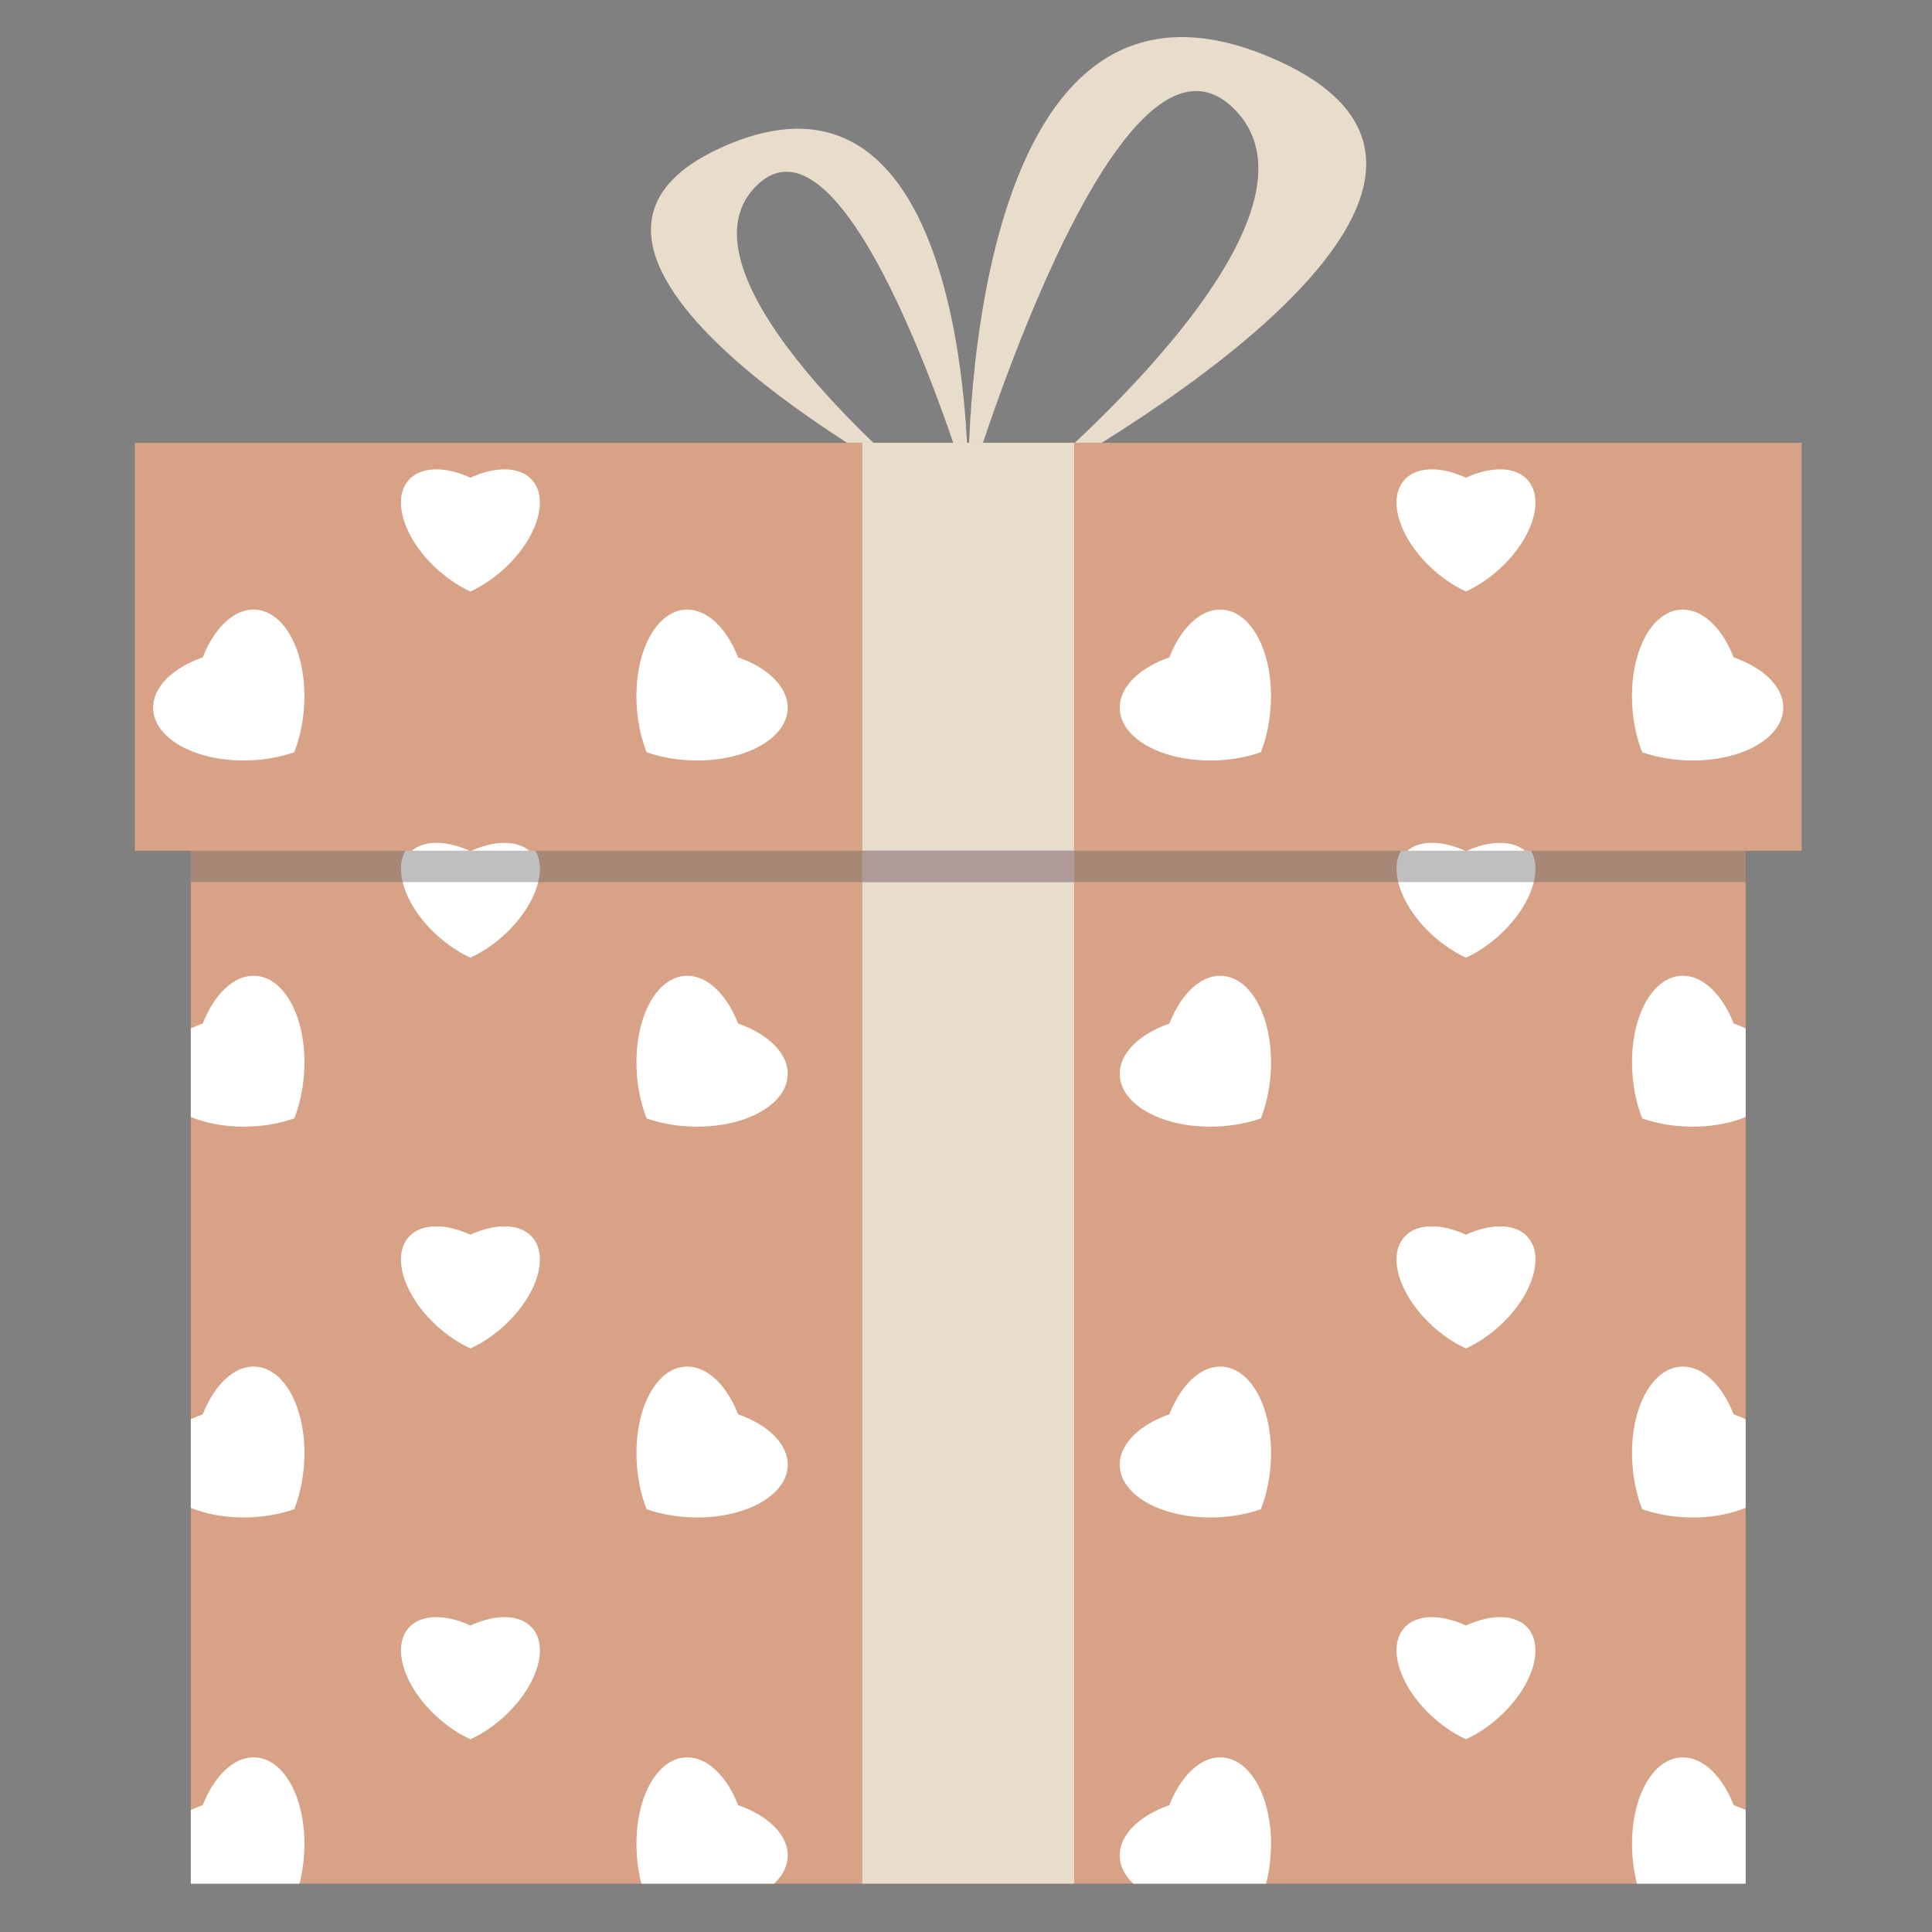 <?xml version="1.0" encoding="UTF-8"?>
<svg data-bbox="20.942 5.759 258.805 290.555" viewBox="0 0 300 300" xmlns="http://www.w3.org/2000/svg" data-type="color">
    <rect x="0" y="0" width="300" height="300" fill="#808080" stroke="none"/>
    <g>
        <defs>
            <clipPath id="e766c01f-ca5a-43fc-ad9a-8f4048707d73">
                <path d="M271.06 72.883v219.609H29.628V72.883z"/>
            </clipPath>
        </defs>
        <g style="isolation:isolate">
            <path d="M150.344 75.872s-1.658-87.717 47.019-66.925-38.485 66.925-38.485 66.925 50.776-41.584 32.582-59.128c-18.193-17.543-41.116 59.128-41.116 59.128" fill="#e8dcca" data-color="1"/>
            <path d="M150.332 75.872s1.322-69.909-37.473-53.338 30.672 53.338 30.672 53.338-40.468-33.142-25.968-47.124c14.499-13.982 32.769 47.124 32.769 47.124" fill="#e8dcca" data-color="1"/>
            <path fill="#d7a285" d="M271.06 72.883v219.609H29.628V72.883z" data-color="2"/>
            <g clip-path="url(#e766c01f-ca5a-43fc-ad9a-8f4048707d73)">
                <path d="M46.429 98.057c.708 2.41 1.005 5.254.758 8.264-.198 2.429-.726 4.692-1.496 6.664-1.998.698-4.28 1.144-6.714 1.253q-.609.028-1.21.025c-2.562-.002-4.959-.394-7.02-1.084-4.07-1.363-6.827-3.889-6.963-6.892-.152-3.342 2.986-6.388 7.699-8.036 1.004-2.569 2.418-4.641 4.044-5.937 1.319-1.051 2.775-1.588 4.268-1.466 2.997.245 5.42 3.092 6.635 7.209Z" fill="#ffece3" data-color="3"/>
                <path d="M99.669 98.057c-.708 2.41-1.005 5.254-.758 8.264.198 2.429.726 4.692 1.496 6.664 1.999.698 4.28 1.144 6.714 1.253q.61.028 1.21.025c2.562-.002 4.96-.394 7.02-1.084 4.07-1.363 6.827-3.889 6.964-6.892.152-3.342-2.986-6.388-7.699-8.036-1.004-2.569-2.418-4.641-4.044-5.937-1.318-1.051-2.775-1.588-4.268-1.466-2.997.245-5.42 3.092-6.635 7.209" fill="#ffece3" data-color="3"/>
                <path d="M82.447 79.192c-1.004 1.921-2.523 3.864-4.479 5.587-1.578 1.39-3.261 2.479-4.921 3.243-1.659-.763-3.343-1.853-4.92-3.243a21 21 0 0 1-.766-.71c-1.59-1.536-2.844-3.215-3.711-4.877-1.711-3.284-1.911-6.504-.197-8.451 1.907-2.167 5.681-2.179 9.594-.38 2.163-.994 4.282-1.435 6.067-1.265 1.448.137 2.675.676 3.529 1.645 1.715 1.947 1.515 5.167-.197 8.451Z" fill="#ffece3" data-color="3"/>
                <path d="M254.26 98.057c-.708 2.41-1.005 5.254-.758 8.264.198 2.429.726 4.692 1.496 6.664 1.999.698 4.28 1.144 6.714 1.253q.609.028 1.21.025c2.562-.002 4.959-.394 7.019-1.084 4.07-1.363 6.828-3.889 6.964-6.892.153-3.342-2.986-6.388-7.699-8.036-1.004-2.569-2.418-4.641-4.044-5.937-1.319-1.051-2.775-1.588-4.268-1.466-2.997.245-5.42 3.092-6.635 7.209Z" fill="#ffece3" data-color="3"/>
                <path d="M237.037 79.192c-1.003 1.921-2.522 3.864-4.479 5.587-1.577 1.39-3.261 2.479-4.92 3.243-1.659-.763-3.343-1.853-4.92-3.243a21 21 0 0 1-.767-.71c-1.59-1.536-2.844-3.215-3.711-4.877-1.711-3.284-1.911-6.504-.197-8.451 1.907-2.167 5.681-2.179 9.595-.38 2.162-.994 4.281-1.435 6.067-1.265 1.448.137 2.675.676 3.529 1.645 1.714 1.947 1.515 5.167-.197 8.451" fill="#ffece3" data-color="3"/>
                <path d="M196.523 98.057c.708 2.41 1.004 5.254.758 8.264-.198 2.429-.726 4.692-1.496 6.664-1.998.698-4.28 1.144-6.714 1.253q-.609.028-1.21.025c-2.562-.002-4.96-.394-7.02-1.084-4.07-1.363-6.827-3.889-6.963-6.892-.152-3.342 2.986-6.388 7.699-8.036 1.004-2.569 2.418-4.641 4.044-5.937 1.319-1.051 2.775-1.588 4.268-1.466 2.997.245 5.42 3.092 6.635 7.209Z" fill="#ffece3" data-color="3"/>
                <path d="M157.494 79.192c-1.004 1.921-2.523 3.864-4.479 5.587-1.578 1.39-3.261 2.479-4.92 3.243-1.659-.763-3.343-1.853-4.92-3.243a21 21 0 0 1-.767-.71c-1.59-1.536-2.844-3.215-3.711-4.877-1.711-3.284-1.911-6.504-.197-8.451 1.906-2.167 5.68-2.179 9.594-.38 2.162-.994 4.282-1.435 6.067-1.265 1.448.137 2.675.676 3.529 1.645 1.715 1.947 1.514 5.167-.197 8.451Z" fill="#ffece3" data-color="3"/>
                <path d="M46.429 158.741c.708 2.41 1.005 5.254.758 8.264-.198 2.429-.726 4.692-1.496 6.664-1.998.698-4.28 1.144-6.714 1.253q-.609.027-1.21.025c-2.562-.002-4.959-.394-7.02-1.084-4.07-1.363-6.827-3.888-6.963-6.892-.152-3.342 2.986-6.388 7.699-8.036 1.004-2.569 2.418-4.642 4.044-5.937 1.319-1.051 2.775-1.588 4.268-1.466 2.997.245 5.42 3.092 6.635 7.209Z" fill="#ffffff" data-color="4"/>
                <path d="M99.669 158.741c-.708 2.41-1.005 5.254-.758 8.264.198 2.429.726 4.692 1.496 6.664 1.999.698 4.28 1.144 6.714 1.253q.61.027 1.21.025c2.562-.002 4.96-.394 7.02-1.084 4.07-1.363 6.827-3.888 6.964-6.892.152-3.342-2.986-6.388-7.699-8.036-1.004-2.569-2.418-4.642-4.044-5.937-1.318-1.051-2.775-1.588-4.268-1.466-2.997.245-5.42 3.092-6.635 7.209" fill="#ffffff" data-color="4"/>
                <path d="M82.447 139.875c-1.004 1.921-2.523 3.865-4.479 5.587-1.578 1.39-3.261 2.479-4.921 3.242-1.659-.763-3.343-1.853-4.92-3.242a21 21 0 0 1-.766-.71c-1.59-1.536-2.844-3.215-3.711-4.877-1.711-3.284-1.911-6.504-.197-8.451 1.907-2.167 5.681-2.179 9.594-.38 2.163-.994 4.282-1.434 6.067-1.265 1.448.137 2.675.676 3.529 1.645 1.715 1.947 1.515 5.166-.197 8.451Z" fill="#ffffff" data-color="4"/>
                <path d="M254.26 158.741c-.708 2.41-1.005 5.254-.758 8.264.198 2.429.726 4.692 1.496 6.664 1.999.698 4.28 1.144 6.714 1.253q.609.027 1.21.025c2.562-.002 4.959-.394 7.019-1.084 4.07-1.363 6.828-3.888 6.964-6.892.153-3.342-2.986-6.388-7.699-8.036-1.004-2.569-2.418-4.642-4.044-5.937-1.319-1.051-2.775-1.588-4.268-1.466-2.997.245-5.42 3.092-6.635 7.209Z" fill="#ffffff" data-color="4"/>
                <path d="M237.037 139.875c-1.003 1.921-2.522 3.865-4.479 5.587-1.577 1.39-3.261 2.479-4.92 3.242-1.659-.763-3.343-1.853-4.92-3.242a21 21 0 0 1-.767-.71c-1.59-1.536-2.844-3.215-3.711-4.877-1.711-3.284-1.911-6.504-.197-8.451 1.907-2.167 5.681-2.179 9.595-.38 2.162-.994 4.281-1.434 6.067-1.265 1.448.137 2.675.676 3.529 1.645 1.714 1.947 1.515 5.166-.197 8.451" fill="#ffffff" data-color="4"/>
                <path d="M196.523 158.741c.708 2.41 1.004 5.254.758 8.264-.198 2.429-.726 4.692-1.496 6.664-1.998.698-4.28 1.144-6.714 1.253q-.609.027-1.21.025c-2.562-.002-4.96-.394-7.02-1.084-4.07-1.363-6.827-3.888-6.963-6.892-.152-3.342 2.986-6.388 7.699-8.036 1.004-2.569 2.418-4.642 4.044-5.937 1.319-1.051 2.775-1.588 4.268-1.466 2.997.245 5.42 3.092 6.635 7.209Z" fill="#ffffff" data-color="4"/>
                <path d="M157.494 139.875c-1.004 1.921-2.523 3.865-4.479 5.587-1.578 1.39-3.261 2.479-4.92 3.242-1.659-.763-3.343-1.853-4.92-3.242a21 21 0 0 1-.767-.71c-1.59-1.536-2.844-3.215-3.711-4.877-1.711-3.284-1.911-6.504-.197-8.451 1.906-2.167 5.68-2.179 9.594-.38 2.162-.994 4.282-1.434 6.067-1.265 1.448.137 2.675.676 3.529 1.645 1.715 1.947 1.514 5.166-.197 8.451Z" fill="#ffece3" data-color="3"/>
                <path d="M46.429 219.424c.708 2.41 1.005 5.254.758 8.264-.198 2.429-.726 4.692-1.496 6.664-1.998.697-4.28 1.143-6.714 1.253q-.609.027-1.21.025c-2.562-.002-4.959-.394-7.02-1.084-4.07-1.363-6.827-3.889-6.963-6.892-.152-3.342 2.986-6.389 7.699-8.036 1.004-2.569 2.418-4.642 4.044-5.936 1.319-1.051 2.775-1.588 4.268-1.467 2.997.245 5.42 3.092 6.635 7.209Z" fill="#ffffff" data-color="4"/>
                <path d="M99.669 219.424c-.708 2.41-1.005 5.254-.758 8.264.198 2.429.726 4.692 1.496 6.664 1.999.697 4.28 1.143 6.714 1.253q.61.027 1.21.025c2.562-.002 4.96-.394 7.02-1.084 4.07-1.363 6.827-3.889 6.964-6.892.152-3.342-2.986-6.389-7.699-8.036-1.004-2.569-2.418-4.642-4.044-5.936-1.318-1.051-2.775-1.588-4.268-1.467-2.997.245-5.42 3.092-6.635 7.209" fill="#ffffff" data-color="4"/>
                <path d="M82.447 200.558c-1.004 1.921-2.523 3.865-4.479 5.587-1.578 1.39-3.261 2.479-4.921 3.243-1.659-.764-3.343-1.853-4.92-3.243a22 22 0 0 1-.766-.71c-1.59-1.536-2.844-3.215-3.711-4.877-1.711-3.284-1.911-6.504-.197-8.451 1.907-2.167 5.681-2.179 9.594-.38 2.163-.994 4.282-1.434 6.067-1.265 1.448.137 2.675.675 3.529 1.645 1.715 1.947 1.515 5.167-.197 8.451Z" fill="#ffffff" data-color="4"/>
                <path d="M254.26 219.424c-.708 2.41-1.005 5.254-.758 8.264.198 2.429.726 4.692 1.496 6.664 1.999.697 4.28 1.143 6.714 1.253q.609.027 1.21.025c2.562-.002 4.959-.394 7.019-1.084 4.07-1.363 6.828-3.889 6.964-6.892.153-3.342-2.986-6.389-7.699-8.036-1.004-2.569-2.418-4.642-4.044-5.936-1.319-1.051-2.775-1.588-4.268-1.467-2.997.245-5.42 3.092-6.635 7.209Z" fill="#ffffff" data-color="4"/>
                <path d="M237.037 200.558c-1.003 1.921-2.522 3.865-4.479 5.587-1.577 1.39-3.261 2.479-4.92 3.243-1.659-.764-3.343-1.853-4.92-3.243a22 22 0 0 1-.767-.71c-1.59-1.536-2.844-3.215-3.711-4.877-1.711-3.284-1.911-6.504-.197-8.451 1.907-2.167 5.681-2.179 9.595-.38 2.162-.994 4.281-1.434 6.067-1.265 1.448.137 2.675.675 3.529 1.645 1.714 1.947 1.515 5.167-.197 8.451" fill="#ffffff" data-color="4"/>
                <path d="M196.523 219.424c.708 2.41 1.004 5.254.758 8.264-.198 2.429-.726 4.692-1.496 6.664-1.998.697-4.28 1.143-6.714 1.253q-.609.027-1.21.025c-2.562-.002-4.96-.394-7.02-1.084-4.07-1.363-6.827-3.889-6.963-6.892-.152-3.342 2.986-6.389 7.699-8.036 1.004-2.569 2.418-4.642 4.044-5.936 1.319-1.051 2.775-1.588 4.268-1.467 2.997.245 5.42 3.092 6.635 7.209Z" fill="#ffffff" data-color="4"/>
                <path d="M157.494 200.558c-1.004 1.921-2.523 3.865-4.479 5.587-1.578 1.39-3.261 2.479-4.92 3.243-1.659-.764-3.343-1.853-4.92-3.243a22 22 0 0 1-.767-.71c-1.59-1.536-2.844-3.215-3.711-4.877-1.711-3.284-1.911-6.504-.197-8.451 1.906-2.167 5.68-2.179 9.594-.38 2.162-.994 4.282-1.434 6.067-1.265 1.448.137 2.675.675 3.529 1.645 1.715 1.947 1.514 5.167-.197 8.451Z" fill="#ffece3" data-color="3"/>
                <path d="M46.429 280.108c.708 2.41 1.005 5.254.758 8.264-.198 2.429-.726 4.693-1.496 6.664-1.998.698-4.28 1.144-6.714 1.253q-.609.027-1.21.025c-2.562-.002-4.959-.394-7.02-1.084-4.07-1.363-6.827-3.889-6.963-6.892-.152-3.342 2.986-6.388 7.699-8.036 1.004-2.569 2.418-4.641 4.044-5.937 1.319-1.051 2.775-1.588 4.268-1.466 2.997.245 5.42 3.092 6.635 7.209Z" fill="#ffffff" data-color="4"/>
                <path d="M99.669 280.108c-.708 2.41-1.005 5.254-.758 8.264.198 2.429.726 4.693 1.496 6.664 1.999.698 4.28 1.144 6.714 1.253q.61.027 1.21.025c2.562-.002 4.96-.394 7.02-1.084 4.07-1.363 6.827-3.889 6.964-6.892.152-3.342-2.986-6.388-7.699-8.036-1.004-2.569-2.418-4.641-4.044-5.937-1.318-1.051-2.775-1.588-4.268-1.466-2.997.245-5.42 3.092-6.635 7.209" fill="#ffffff" data-color="4"/>
                <path d="M82.447 261.242c-1.004 1.921-2.523 3.864-4.479 5.587-1.578 1.39-3.261 2.479-4.921 3.243-1.659-.764-3.343-1.853-4.92-3.243a21 21 0 0 1-.766-.71c-1.59-1.536-2.844-3.215-3.711-4.877-1.711-3.284-1.911-6.504-.197-8.451 1.907-2.167 5.681-2.179 9.594-.38 2.163-.994 4.282-1.435 6.067-1.265 1.448.137 2.675.676 3.529 1.645 1.715 1.947 1.515 5.167-.197 8.451Z" fill="#ffffff" data-color="4"/>
                <path d="M254.26 280.108c-.708 2.41-1.005 5.254-.758 8.264.198 2.429.726 4.693 1.496 6.664 1.999.698 4.28 1.144 6.714 1.253q.609.027 1.21.025c2.562-.002 4.959-.394 7.019-1.084 4.07-1.363 6.828-3.889 6.964-6.892.153-3.342-2.986-6.388-7.699-8.036-1.004-2.569-2.418-4.641-4.044-5.937-1.319-1.051-2.775-1.588-4.268-1.466-2.997.245-5.42 3.092-6.635 7.209Z" fill="#ffffff" data-color="4"/>
                <path d="M237.037 261.242c-1.003 1.921-2.522 3.864-4.479 5.587-1.577 1.39-3.261 2.479-4.92 3.243-1.659-.764-3.343-1.853-4.92-3.243a21 21 0 0 1-.767-.71c-1.59-1.536-2.844-3.215-3.711-4.877-1.711-3.284-1.911-6.504-.197-8.451 1.907-2.167 5.681-2.179 9.595-.38 2.162-.994 4.281-1.435 6.067-1.265 1.448.137 2.675.676 3.529 1.645 1.714 1.947 1.515 5.167-.197 8.451" fill="#ffffff" data-color="4"/>
                <path d="M196.523 280.108c.708 2.41 1.004 5.254.758 8.264-.198 2.429-.726 4.693-1.496 6.664-1.998.698-4.28 1.144-6.714 1.253q-.609.027-1.21.025c-2.562-.002-4.96-.394-7.02-1.084-4.07-1.363-6.827-3.889-6.963-6.892-.152-3.342 2.986-6.388 7.699-8.036 1.004-2.569 2.418-4.641 4.044-5.937 1.319-1.051 2.775-1.588 4.268-1.466 2.997.245 5.42 3.092 6.635 7.209Z" fill="#ffffff" data-color="4"/>
                <path d="M157.494 261.242c-1.004 1.921-2.523 3.864-4.479 5.587-1.578 1.39-3.261 2.479-4.92 3.243-1.659-.764-3.343-1.853-4.92-3.243a21 21 0 0 1-.767-.71c-1.59-1.536-2.844-3.215-3.711-4.877-1.711-3.284-1.911-6.504-.197-8.451 1.906-2.167 5.68-2.179 9.594-.38 2.162-.994 4.282-1.435 6.067-1.265 1.448.137 2.675.676 3.529 1.645 1.715 1.947 1.514 5.167-.197 8.451Z" fill="#ffece3" data-color="3"/>
            </g>
            <path style="mix-blend-mode:multiply" opacity=".4" fill="#606060" d="M271.06 68.755v68.225H29.628V68.755z" data-color="5"/>
            <path fill="#d7a285" d="M279.747 68.755v63.351H20.942V68.755z" data-color="2"/>
            <path d="M46.425 101.88c.708 2.41 1.005 5.254.758 8.264-.198 2.429-.726 4.693-1.496 6.664-1.998.698-4.279 1.144-6.714 1.253q-.61.028-1.21.025c-2.562-.002-4.959-.394-7.02-1.084-4.07-1.363-6.827-3.889-6.963-6.892-.153-3.342 2.986-6.388 7.699-8.036 1.004-2.569 2.418-4.641 4.044-5.936 1.319-1.051 2.775-1.588 4.268-1.466 2.997.245 5.42 3.092 6.635 7.209Z" fill="#ffffff" data-color="4"/>
            <path d="M99.665 101.88c-.708 2.41-1.005 5.254-.758 8.264.198 2.429.726 4.693 1.496 6.664 1.998.698 4.28 1.144 6.714 1.253q.61.028 1.21.025c2.562-.002 4.959-.394 7.02-1.084 4.07-1.363 6.827-3.889 6.963-6.892.153-3.342-2.986-6.388-7.699-8.036-1.004-2.569-2.418-4.641-4.044-5.936-1.319-1.051-2.775-1.588-4.268-1.466-2.996.245-5.42 3.092-6.635 7.209Z" fill="#ffffff" data-color="4"/>
            <path d="M82.444 83.014c-1.003 1.921-2.523 3.865-4.479 5.587-1.577 1.39-3.261 2.479-4.92 3.242-1.659-.763-3.343-1.853-4.92-3.242a21 21 0 0 1-.767-.71c-1.59-1.536-2.844-3.215-3.71-4.877-1.712-3.284-1.912-6.504-.197-8.451 1.907-2.167 5.681-2.179 9.594-.38 2.162-.994 4.282-1.435 6.067-1.265 1.448.137 2.675.676 3.529 1.645 1.715 1.947 1.515 5.166-.197 8.451" fill="#ffffff" data-color="4"/>
            <path d="M254.256 101.88c-.708 2.41-1.005 5.254-.758 8.264.198 2.429.726 4.693 1.496 6.664 1.998.698 4.279 1.144 6.714 1.253q.609.028 1.21.025c2.562-.002 4.96-.394 7.02-1.084 4.07-1.363 6.828-3.889 6.964-6.892.153-3.342-2.986-6.388-7.699-8.036-1.004-2.569-2.418-4.641-4.044-5.936-1.319-1.051-2.775-1.588-4.268-1.466-2.997.245-5.42 3.092-6.635 7.209Z" fill="#ffffff" data-color="4"/>
            <path d="M237.034 83.014c-1.003 1.921-2.522 3.865-4.479 5.587-1.578 1.39-3.261 2.479-4.92 3.242-1.659-.763-3.343-1.853-4.92-3.242a21 21 0 0 1-.767-.71c-1.589-1.536-2.844-3.215-3.71-4.877-1.711-3.284-1.911-6.504-.197-8.451 1.906-2.167 5.68-2.179 9.594-.38 2.162-.994 4.281-1.435 6.067-1.265 1.448.137 2.675.676 3.529 1.645 1.715 1.947 1.514 5.166-.197 8.451" fill="#ffffff" data-color="4"/>
            <path d="M196.519 101.88c.708 2.41 1.005 5.254.758 8.264-.198 2.429-.726 4.693-1.496 6.664-1.998.698-4.28 1.144-6.714 1.253q-.61.028-1.21.025c-2.562-.002-4.959-.394-7.019-1.084-4.07-1.363-6.828-3.889-6.964-6.892-.153-3.342 2.986-6.388 7.699-8.036 1.004-2.569 2.418-4.641 4.044-5.936 1.319-1.051 2.775-1.588 4.268-1.466 2.997.245 5.42 3.092 6.635 7.209Z" fill="#ffffff" data-color="4"/>
            <path d="M157.49 83.014c-1.003 1.921-2.523 3.865-4.478 5.587-1.578 1.39-3.261 2.479-4.92 3.242-1.659-.763-3.343-1.853-4.921-3.242a21 21 0 0 1-.766-.71c-1.59-1.536-2.844-3.215-3.711-4.877-1.711-3.284-1.912-6.504-.197-8.451 1.907-2.167 5.681-2.179 9.595-.38 2.162-.994 4.282-1.435 6.067-1.265 1.448.137 2.675.676 3.529 1.645 1.715 1.947 1.515 5.166-.197 8.451Z" fill="#ffffff" data-color="4"/>
            <path d="M72.909 132.107h-8.967c1.989-1.696 5.4-1.598 8.967 0" fill="#ffffff" data-color="4"/>
            <path d="M82.188 132.107h-9.005c2.125-.955 4.191-1.364 5.926-1.189 1.208.117 2.261.506 3.08 1.189Z" fill="#ffffff" data-color="4"/>
            <path d="M227.506 132.107h-8.987c1.989-1.696 5.419-1.598 8.987 0" fill="#ffffff" data-color="4"/>
            <path d="M236.785 132.107h-9.005c2.125-.955 4.171-1.364 5.926-1.189 1.209.117 2.262.506 3.08 1.189Z" fill="#ffffff" data-color="4"/>
            <path d="M147.956 132.107h-8.967c1.988-1.696 5.399-1.598 8.967 0" fill="#ffffff" data-color="4"/>
            <path d="M157.235 132.107h-9.006c2.125-.955 4.191-1.364 5.926-1.189 1.208.117 2.261.506 3.08 1.189" fill="#ffffff" data-color="4"/>
            <path fill="#e8dcca" d="M166.79 68.755v223.736h-32.891V68.755z" data-color="1"/>
            <path style="mix-blend-mode:multiply" fill="#5b3850" opacity=".4" d="M166.79 132.08v4.9h-32.891v-4.9z" data-color="6"/>
        </g>
    </g>
</svg>
